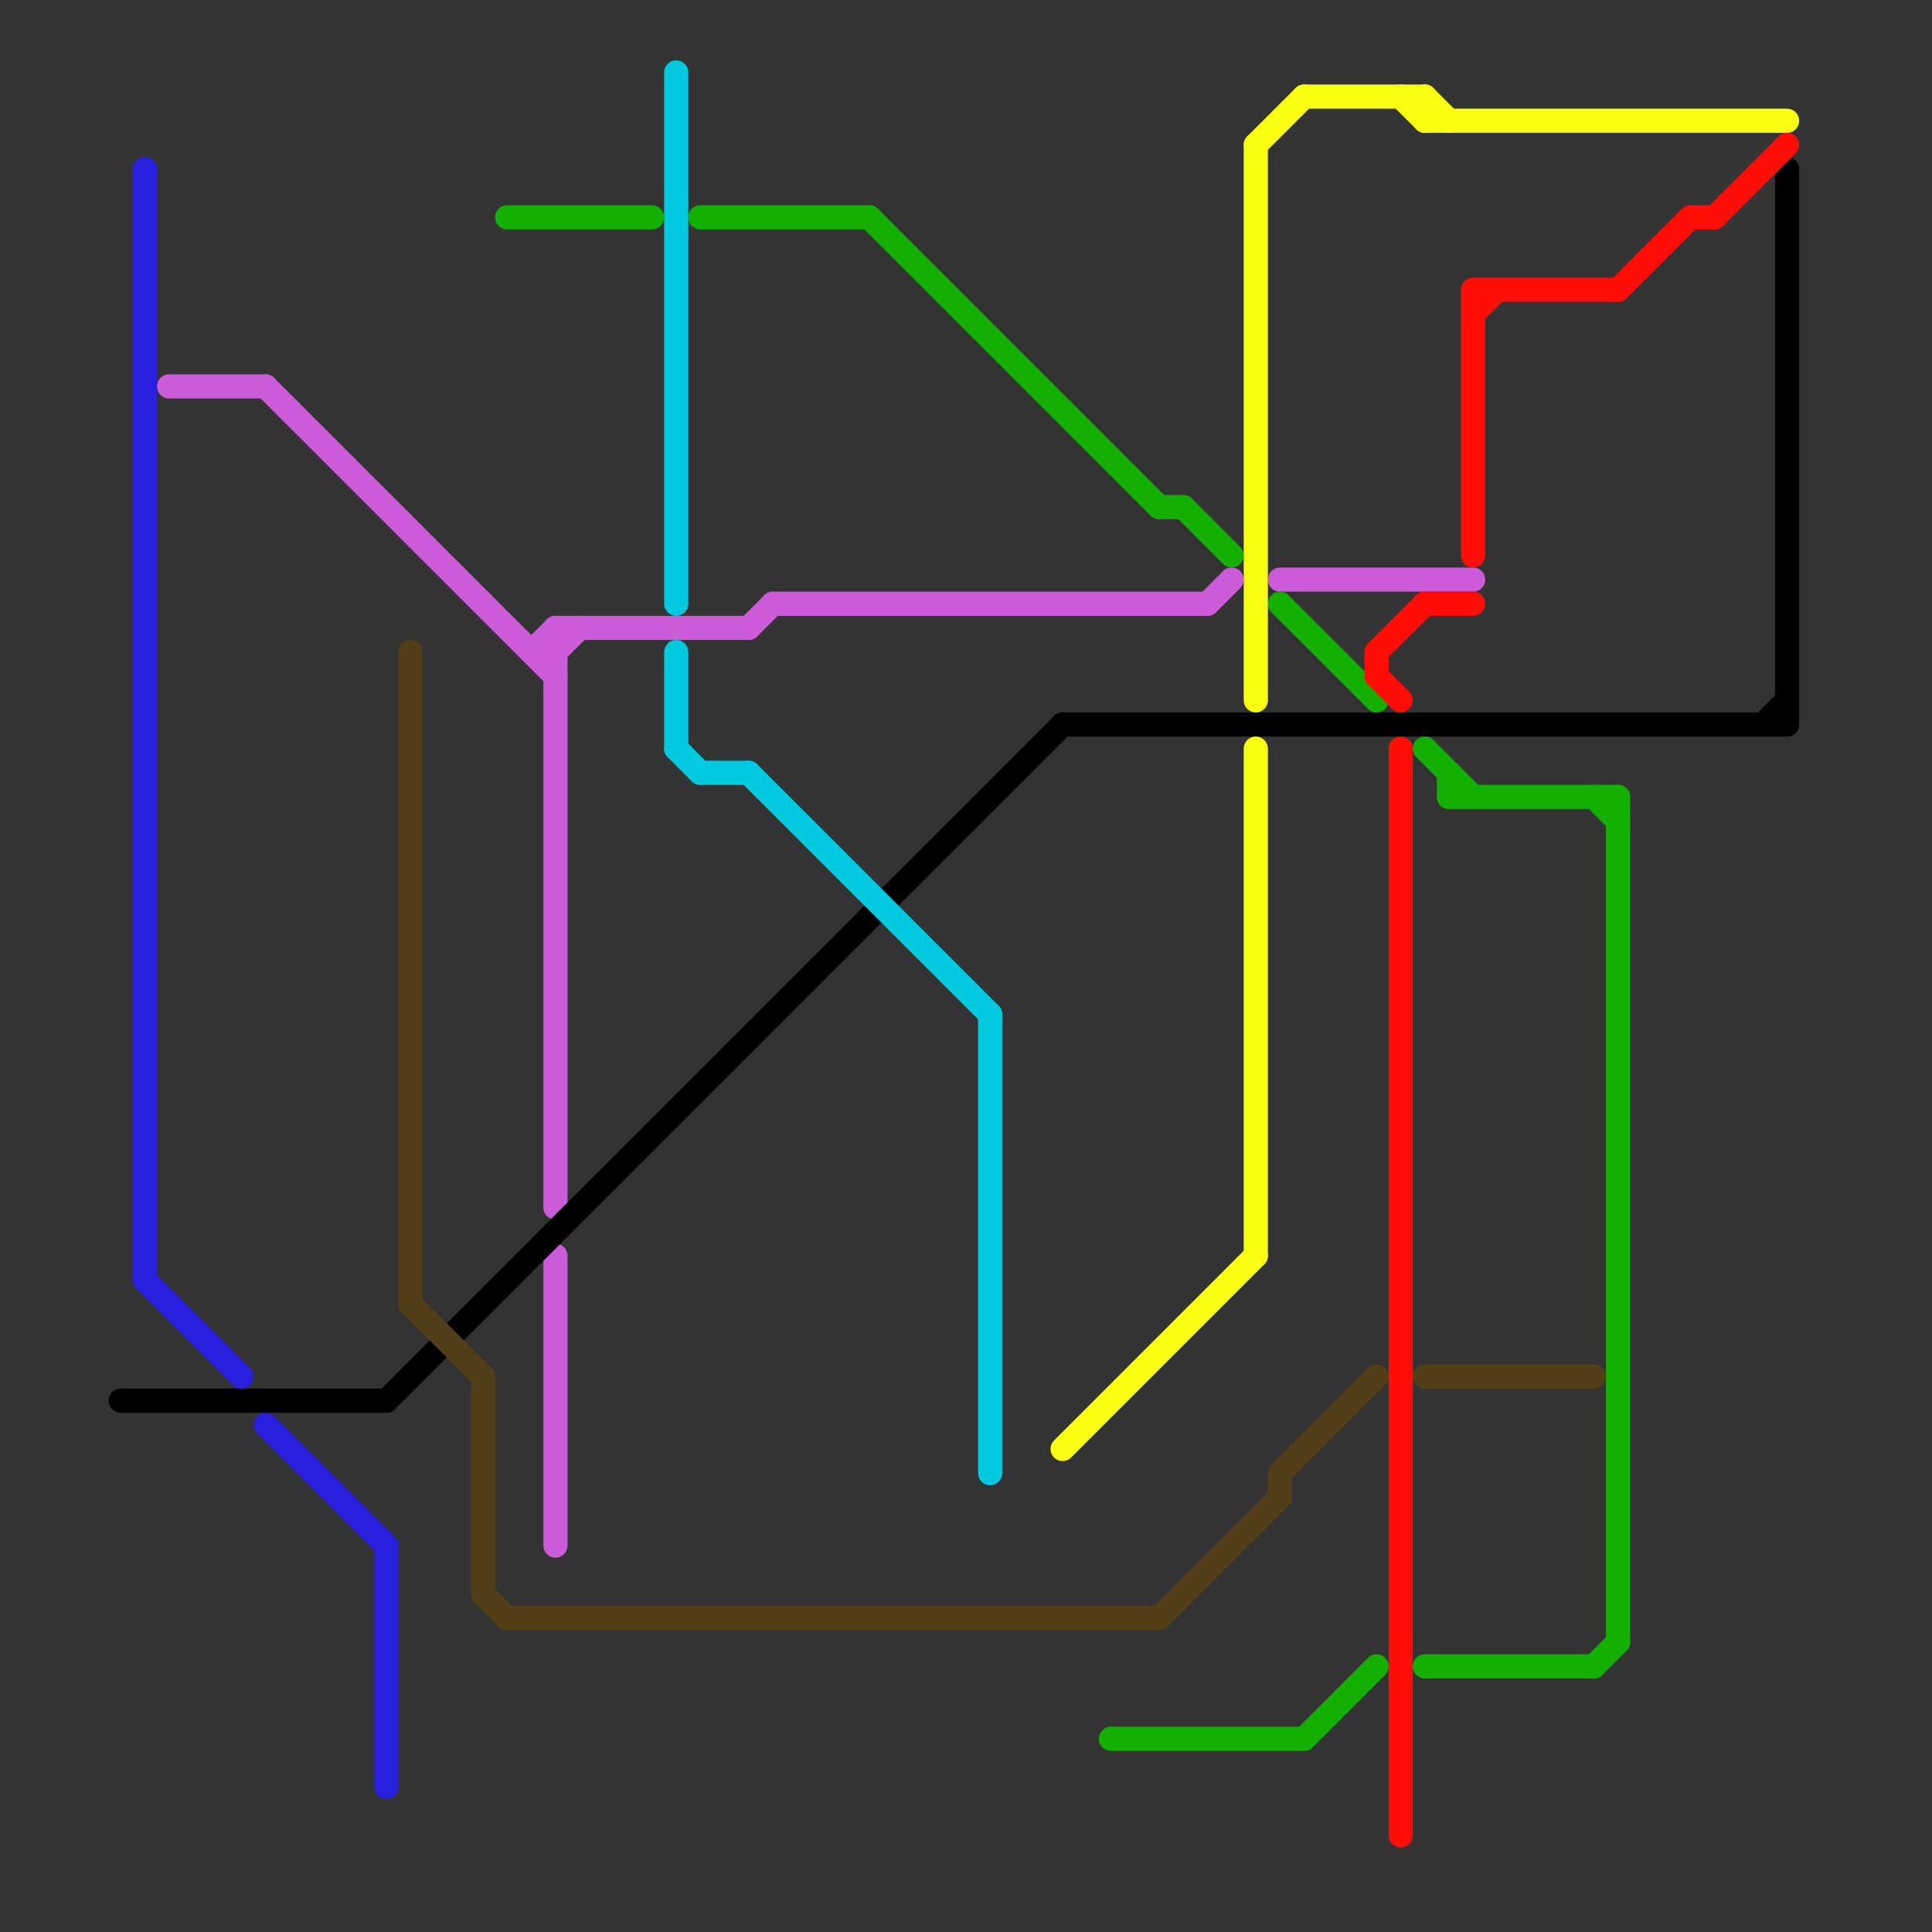 
<svg version="1.1" xmlns="http://www.w3.org/2000/svg" viewBox="0 0 80 80">
<rect x="0" y="0" width="80" height="80" fill="#333333" stroke="none"/>
<style>text { font: 1px Helvetica; font-weight: 600; white-space: pre; dominant-baseline: central; } line { stroke-width: 1; fill: none; stroke-linecap: round; stroke-linejoin: round; } .c0 { stroke: #cc5bd9 } .c1 { stroke: #2920df } .c2 { stroke: #000000 } .c3 { stroke: #523f18 } .c4 { stroke: #13b002 } .c5 { stroke: #01cae0 } .c6 { stroke: #f9ff11 } .c7 { stroke: #ff0d06 }</style><defs><g id="wm-xf"><circle r="1.2" fill="#000"/><circle r="0.9" fill="#fff"/><circle r="0.6" fill="#000"/><circle r="0.3" fill="#fff"/></g><g id="wm"><circle r="0.6" fill="#000"/><circle r="0.3" fill="#fff"/></g></defs><line class="c0" x1="53" y1="24" x2="61" y2="24"/><line class="c0" x1="7" y1="16" x2="11" y2="16"/><line class="c0" x1="23" y1="27" x2="24" y2="26"/><line class="c0" x1="50" y1="25" x2="51" y2="24"/><line class="c0" x1="23" y1="52" x2="23" y2="64"/><line class="c0" x1="23" y1="26" x2="23" y2="50"/><line class="c0" x1="22" y1="27" x2="23" y2="27"/><line class="c0" x1="31" y1="26" x2="32" y2="25"/><line class="c0" x1="32" y1="25" x2="50" y2="25"/><line class="c0" x1="22" y1="27" x2="23" y2="26"/><line class="c0" x1="11" y1="16" x2="23" y2="28"/><line class="c0" x1="23" y1="26" x2="31" y2="26"/><line class="c1" x1="6" y1="53" x2="10" y2="57"/><line class="c1" x1="16" y1="64" x2="16" y2="74"/><line class="c1" x1="6" y1="7" x2="6" y2="53"/><line class="c1" x1="11" y1="59" x2="16" y2="64"/><line class="c2" x1="44" y1="30" x2="74" y2="30"/><line class="c2" x1="73" y1="30" x2="74" y2="29"/><line class="c2" x1="74" y1="7" x2="74" y2="30"/><line class="c2" x1="5" y1="58" x2="16" y2="58"/><line class="c2" x1="16" y1="58" x2="44" y2="30"/><line class="c3" x1="48" y1="67" x2="53" y2="62"/><line class="c3" x1="21" y1="67" x2="48" y2="67"/><line class="c3" x1="17" y1="54" x2="20" y2="57"/><line class="c3" x1="53" y1="61" x2="57" y2="57"/><line class="c3" x1="59" y1="57" x2="66" y2="57"/><line class="c3" x1="53" y1="61" x2="53" y2="62"/><line class="c3" x1="20" y1="57" x2="20" y2="66"/><line class="c3" x1="17" y1="27" x2="17" y2="54"/><line class="c3" x1="20" y1="66" x2="21" y2="67"/><line class="c4" x1="59" y1="69" x2="66" y2="69"/><line class="c4" x1="53" y1="25" x2="57" y2="29"/><line class="c4" x1="48" y1="21" x2="49" y2="21"/><line class="c4" x1="60" y1="32" x2="60" y2="33"/><line class="c4" x1="66" y1="33" x2="67" y2="34"/><line class="c4" x1="59" y1="31" x2="61" y2="33"/><line class="c4" x1="60" y1="33" x2="67" y2="33"/><line class="c4" x1="36" y1="9" x2="48" y2="21"/><line class="c4" x1="21" y1="9" x2="27" y2="9"/><line class="c4" x1="49" y1="21" x2="51" y2="23"/><line class="c4" x1="29" y1="9" x2="36" y2="9"/><line class="c4" x1="66" y1="69" x2="67" y2="68"/><line class="c4" x1="54" y1="72" x2="57" y2="69"/><line class="c4" x1="46" y1="72" x2="54" y2="72"/><line class="c4" x1="67" y1="33" x2="67" y2="68"/><line class="c5" x1="28" y1="3" x2="28" y2="25"/><line class="c5" x1="41" y1="42" x2="41" y2="61"/><line class="c5" x1="28" y1="31" x2="29" y2="32"/><line class="c5" x1="31" y1="32" x2="41" y2="42"/><line class="c5" x1="29" y1="32" x2="31" y2="32"/><line class="c5" x1="28" y1="27" x2="28" y2="31"/><line class="c6" x1="44" y1="60" x2="52" y2="52"/><line class="c6" x1="52" y1="6" x2="52" y2="29"/><line class="c6" x1="52" y1="6" x2="54" y2="4"/><line class="c6" x1="54" y1="4" x2="59" y2="4"/><line class="c6" x1="59" y1="4" x2="60" y2="5"/><line class="c6" x1="52" y1="31" x2="52" y2="52"/><line class="c6" x1="58" y1="4" x2="59" y2="5"/><line class="c6" x1="59" y1="5" x2="74" y2="5"/><line class="c6" x1="59" y1="4" x2="59" y2="5"/><line class="c7" x1="70" y1="9" x2="71" y2="9"/><line class="c7" x1="57" y1="27" x2="59" y2="25"/><line class="c7" x1="58" y1="31" x2="58" y2="76"/><line class="c7" x1="61" y1="12" x2="67" y2="12"/><line class="c7" x1="57" y1="28" x2="58" y2="29"/><line class="c7" x1="61" y1="13" x2="62" y2="12"/><line class="c7" x1="57" y1="27" x2="57" y2="28"/><line class="c7" x1="61" y1="12" x2="61" y2="23"/><line class="c7" x1="71" y1="9" x2="74" y2="6"/><line class="c7" x1="67" y1="12" x2="70" y2="9"/><line class="c7" x1="59" y1="25" x2="61" y2="25"/>
</svg>

